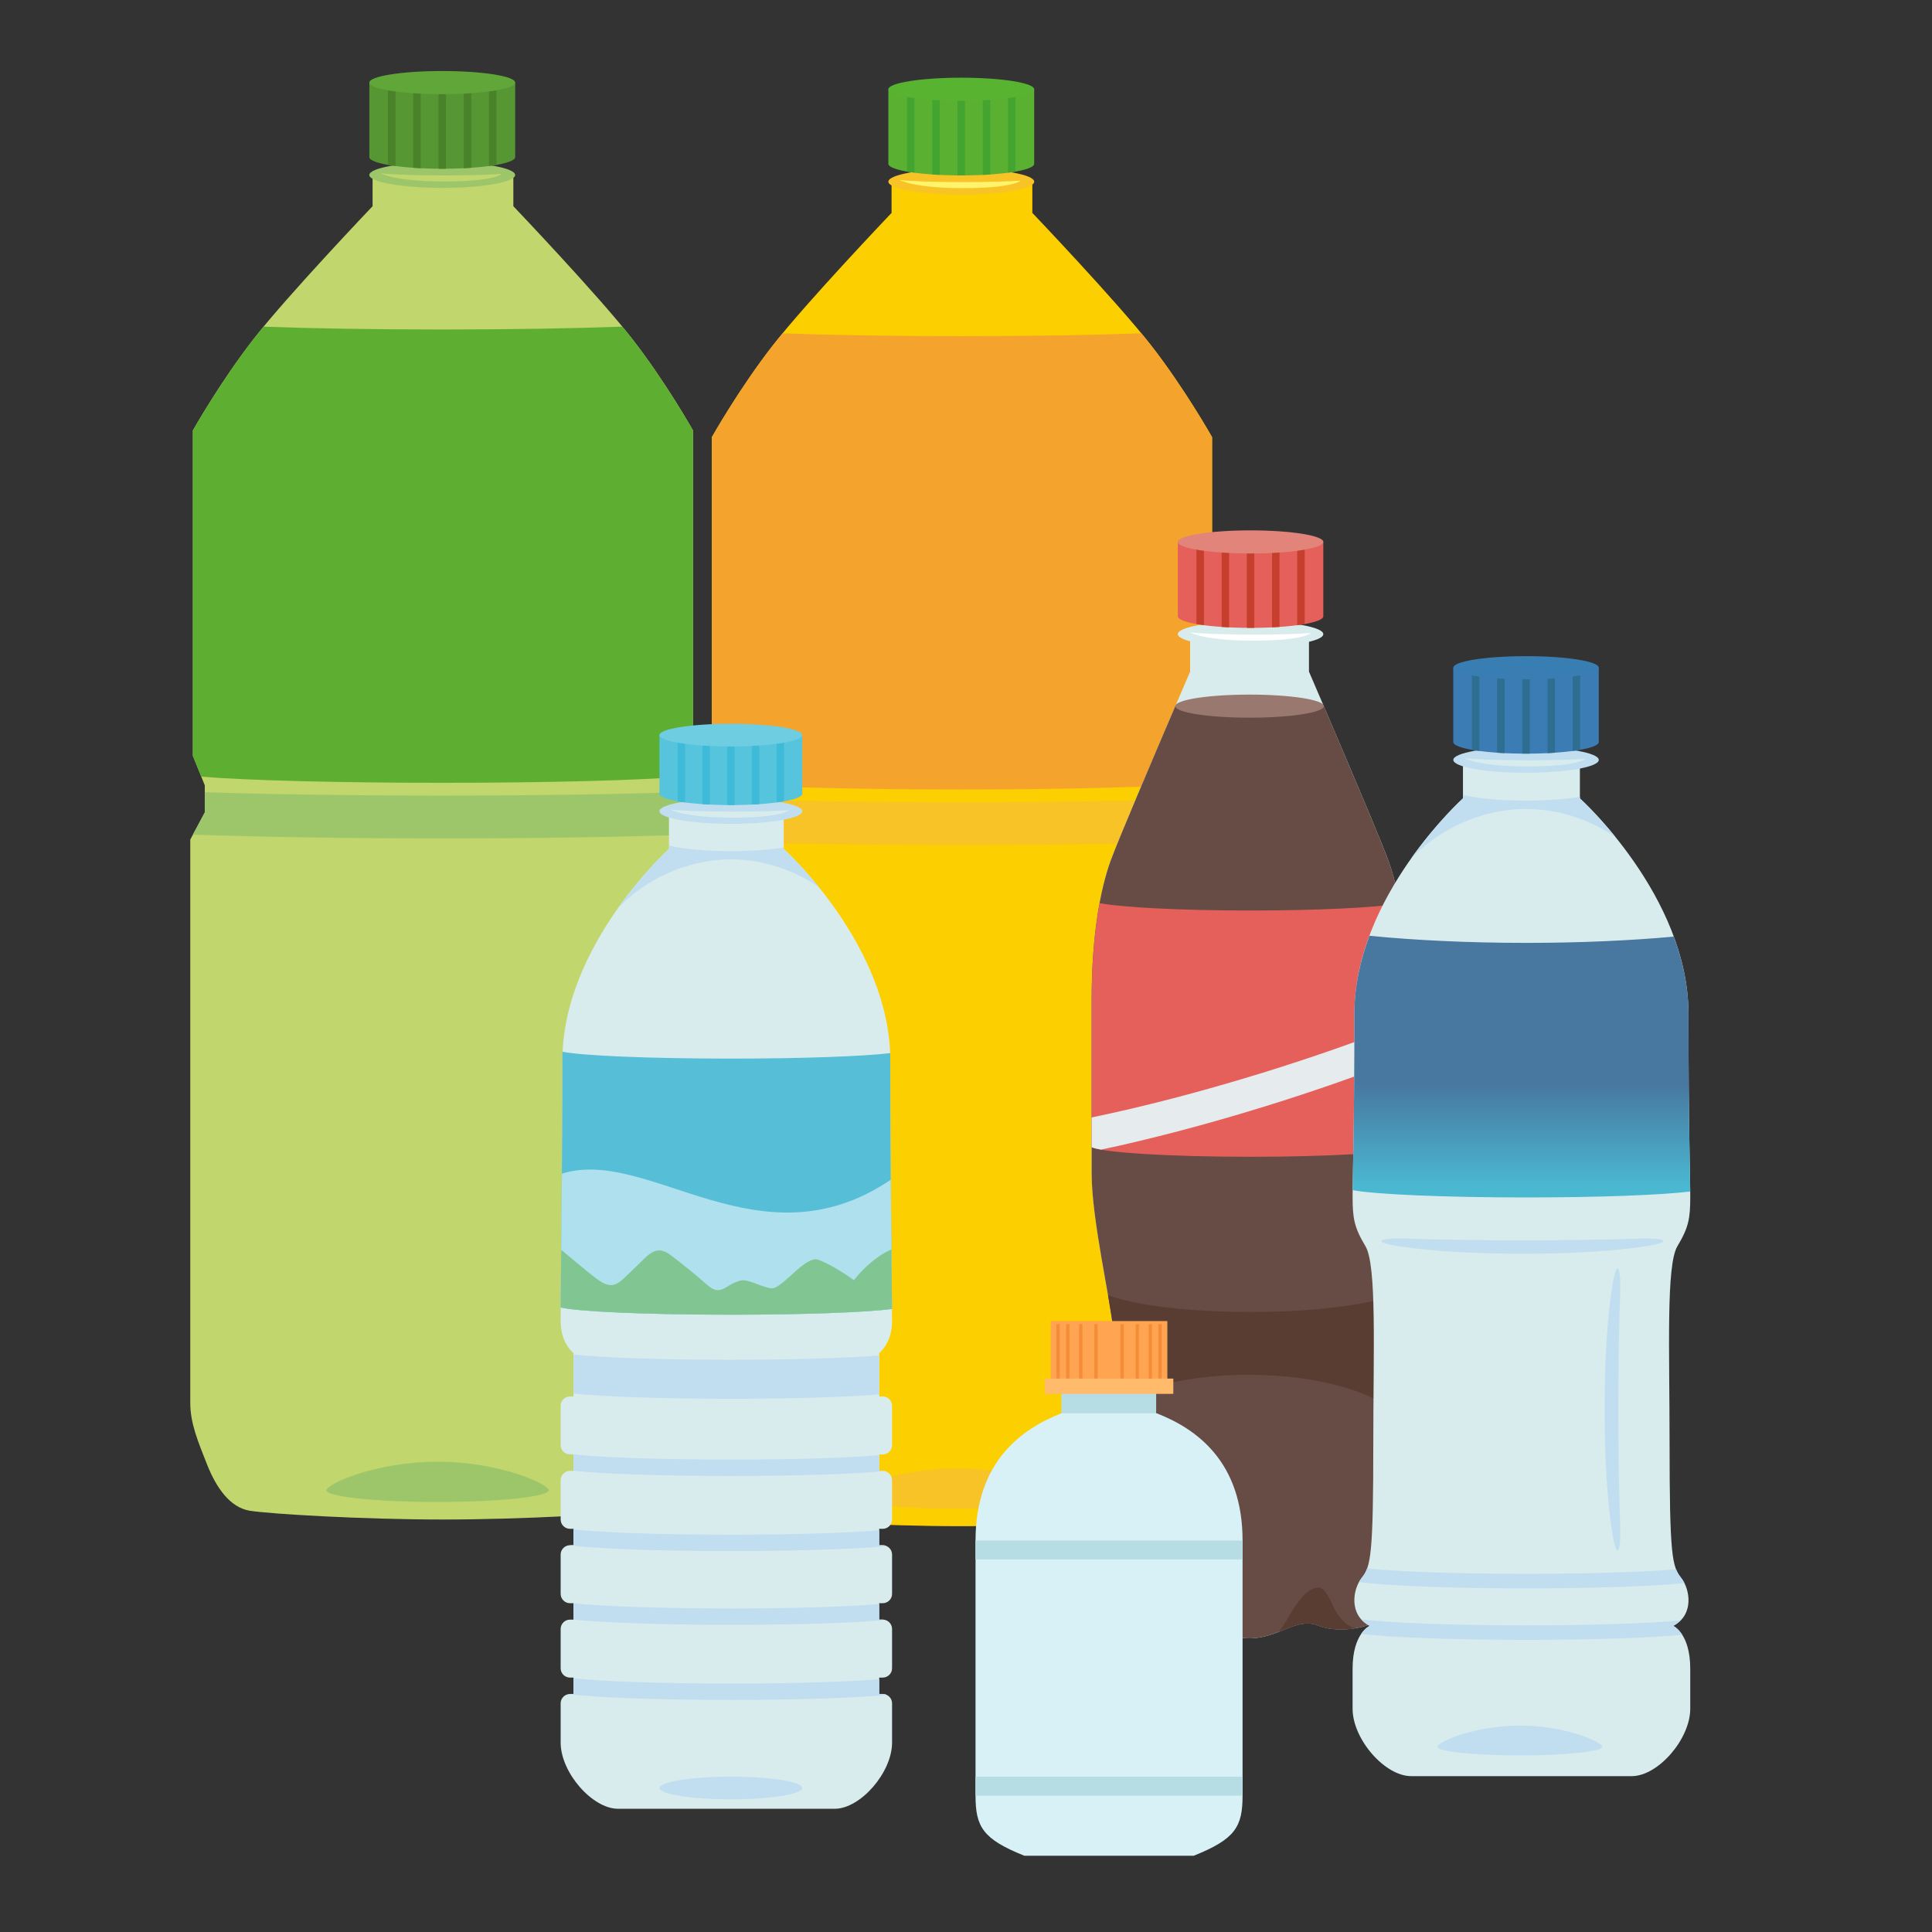 <?xml version="1.0" encoding="UTF-8"?><svg id="_レイヤー_2" xmlns="http://www.w3.org/2000/svg" xmlns:xlink="http://www.w3.org/1999/xlink" viewBox="0 0 100 100"><rect x="0" y="0" width="100" height="100" fill="#333333" stroke="none"/><defs><style>.cls-1{fill:none;}.cls-2{fill:url(#linear-gradient);}.cls-3{fill:#f4a42d;}.cls-4{fill:#f58d37;}.cls-5{fill:#f7c326;}.cls-6{fill:#e6ebee;}.cls-7{fill:#e5605a;}.cls-8{fill:#fff;}.cls-9{fill:#fff46b;}.cls-10{fill:#ffba6b;}.cls-11{fill:#ffa450;}.cls-12{fill:#fccf00;}.cls-13{fill:#664c44;}.cls-14{fill:#997870;}.cls-15{fill:#9dc66a;}.cls-16{fill:#b7dde4;}.cls-17{fill:#c1def1;}.cls-18{fill:#c1d66d;}.cls-19{fill:#d7f1f7;}.cls-20{fill:#aee0ed;}.cls-21{fill:#c63e2c;}.cls-22{fill:#d9eced;}.cls-23{fill:#e2847a;}.cls-24{fill:#3dbbd8;}.cls-25{fill:#61a639;}.cls-26{fill:#5ab131;}.cls-27{fill:#58b331;}.cls-28{fill:#498229;}.cls-29{fill:#2d6e91;}.cls-30{fill:#397eb2;}.cls-31{fill:#57c4dd;}.cls-32{fill:#593d33;}.cls-33{fill:#579733;}.cls-34{fill:#56bed6;}.cls-35{fill:#3c7cb5;}.cls-36{fill:#5eaf31;}.cls-37{fill:#44a430;}.cls-38{fill:#6fcde2;}.cls-39{fill:#81c592;}</style><linearGradient id="linear-gradient" x1="78.75" y1="56.015" x2="78.75" y2="61.407" gradientUnits="userSpaceOnUse"><stop offset="0" stop-color="#4877a0"/><stop offset="1" stop-color="#4ab8d1"/></linearGradient></defs><g id="_レイヤー_2-2"><path class="cls-12" d="m62.12,42.398v-1.403l.616-1.527v-16.842s-1.413-2.512-3.162-4.757c-1.749-2.245-6.14-6.85-6.14-6.85v-1.707l-3.643.114-3.643-.114v1.707s-4.39,4.605-6.14,6.85c-1.749,2.245-3.162,4.757-3.162,4.757v16.842l.616,1.527v1.403l-.75,1.403v29.171c0,1.032.395,1.98.869,3.177.474,1.197,1.186,2.228,2.213,2.393s5.808.454,9.997.454,8.97-.289,9.997-.454,1.739-1.196,2.213-2.393.869-2.145.869-3.177v-29.171l-.75-1.403Z"/><path class="cls-3" d="m62.736,22.626s-1.413-2.512-3.162-4.757c-.147-.189-.318-.399-.498-.617-2.467.091-5.735.147-9.32.147-3.552,0-6.791-.055-9.25-.145-.179.217-.35.426-.497.614-1.749,2.245-3.162,4.757-3.162,4.757v16.842l.435,1.078c2.274.189,7.004.318,12.474.318,5.528,0,10.303-.132,12.548-.324l.433-1.072v-16.842Z"/><path class="cls-5" d="m62.12,41.348c-3.483.112-7.758.178-12.383.178-4.58,0-8.81-.065-12.275-.175v1.046l-.615,1.149c3.572.122,8.035.195,12.889.195,4.899,0,9.407-.074,12.996-.198l-.613-1.146v-1.049Z"/><path class="cls-5" d="m55.263,77.483c0,.334-2.574.605-5.749.605s-5.749-.271-5.749-.605,2.574-1.479,5.749-1.479,5.749,1.144,5.749,1.479Z"/><path class="cls-5" d="m53.529,9.404c0,.369-1.689.667-3.773.667s-3.774-.299-3.774-.667,1.69-.667,3.774-.667,3.773.299,3.773.667Z"/><path class="cls-9" d="m49.869,9.426c-1.542,0-2.848-.048-3.303-.114,0,0,.699.428,3.303.428s2.967-.393,2.967-.393c-.611.047-1.71.079-2.967.079Z"/><path class="cls-26" d="m45.982,8.48c0,.331,1.69.599,3.774.599s3.773-.268,3.773-.599v-3.859h-7.547v3.859Z"/><path class="cls-37" d="m46.947,8.879c.121.021.249.042.389.06v-4.319h-.389v4.258Z"/><path class="cls-37" d="m48.643,4.621h-.389v4.409c.127.009.256.016.389.023v-4.432Z"/><path class="cls-37" d="m49.95,9.078v-4.457h-.389v4.457c.065,0,.129.001.194.001s.13,0,.194-.001Z"/><path class="cls-37" d="m51.257,4.621h-.388v4.432c.133-.007.262-.014.388-.023v-4.409Z"/><path class="cls-37" d="m52.564,4.621h-.389v4.319c.139-.019.268-.039.389-.06v-4.258Z"/><path class="cls-27" d="m53.529,4.621c0,.331-1.689.599-3.773.599s-3.774-.268-3.774-.599,1.69-.599,3.774-.599,3.773.268,3.773.599Z"/><path class="cls-18" d="m35.256,42.052v-1.403l.616-1.527v-16.842s-1.412-2.512-3.162-4.757c-1.749-2.245-6.139-6.85-6.139-6.85v-1.707l-3.643.114-3.643-.114v1.707s-4.39,4.605-6.139,6.85c-1.75,2.245-3.162,4.757-3.162,4.757v16.842l.616,1.527v1.403l-.751,1.403v29.171c0,1.032.395,1.98.869,3.177.474,1.197,1.186,2.228,2.213,2.393s5.809.454,9.997.454,8.97-.289,9.997-.454c1.027-.165,1.739-1.196,2.213-2.393.474-1.197.869-2.145.869-3.177v-29.171l-.75-1.403Z"/><path class="cls-36" d="m35.871,22.281s-1.412-2.512-3.162-4.757c-.147-.189-.318-.399-.498-.617-2.467.091-5.735.147-9.32.147-3.552,0-6.791-.055-9.25-.145-.18.217-.35.426-.496.614-1.75,2.245-3.162,4.757-3.162,4.757v16.842l.435,1.078c2.274.189,7.004.318,12.474.318,5.528,0,10.303-.132,12.548-.324l.433-1.072v-16.842Z"/><path class="cls-15" d="m35.256,41.003c-3.484.112-7.758.178-12.383.178-4.58,0-8.81-.065-12.274-.175v1.046l-.615,1.149c3.572.122,8.035.195,12.889.195,4.9,0,9.407-.074,12.996-.198l-.613-1.146v-1.049Z"/><path class="cls-15" d="m28.398,77.137c0,.334-2.574.605-5.749.605s-5.75-.271-5.75-.605,2.574-1.479,5.75-1.479,5.749,1.144,5.749,1.479Z"/><path class="cls-15" d="m26.664,9.058c0,.369-1.69.667-3.774.667s-3.774-.299-3.774-.667,1.69-.667,3.774-.667,3.774.299,3.774.667Z"/><path class="cls-18" d="m23.004,9.08c-1.542,0-2.848-.048-3.303-.114,0,0,.699.428,3.303.428s2.968-.393,2.968-.393c-.611.047-1.71.079-2.968.079Z"/><path class="cls-33" d="m19.117,8.134c0,.331,1.69.599,3.774.599s3.774-.268,3.774-.599v-3.859h-7.547v3.859Z"/><path class="cls-28" d="m20.082,8.533c.121.021.249.042.389.06v-4.319h-.389v4.258Z"/><path class="cls-28" d="m21.778,4.275h-.389v4.409c.126.009.256.016.389.023v-4.432Z"/><path class="cls-28" d="m23.085,8.732v-4.457h-.389v4.457c.065,0,.129.001.194.001s.13,0,.194-.001Z"/><path class="cls-28" d="m24.392,4.275h-.388v4.432c.133-.007.262-.014.388-.023v-4.409Z"/><path class="cls-28" d="m25.699,4.275h-.389v4.319c.139-.019.268-.039.389-.06v-4.258Z"/><path class="cls-25" d="m26.664,4.275c0,.331-1.69.599-3.774.599s-3.774-.268-3.774-.599,1.69-.599,3.774-.599,3.774.268,3.774.599Z"/><path class="cls-22" d="m45.688,72.281h-.182v-2.243s.667-.515.667-1.637-.091-7.547-.091-13.518-5.516-10.941-5.516-10.941v-1.849l-2.97.304-2.97-.304v1.849s-5.516,4.971-5.516,10.941-.091,12.396-.091,13.518.667,1.637.667,1.637v2.243h-.182c-.268,0-.485.217-.485.485v2.031c0,.268.217.485.485.485h.182v.849h-.182c-.268,0-.485.217-.485.485v2.031c0,.268.217.485.485.485h.182v.849h-.182c-.268,0-.485.217-.485.485v2.031c0,.268.217.485.485.485h.182v.849h-.182c-.268,0-.485.217-.485.485v2.031c0,.268.217.485.485.485h.182v.849h-.182c-.268,0-.485.217-.485.485v2.031c0,1.546,1.637,3.425,2.97,3.425h11.214c1.334,0,2.97-1.879,2.97-3.425v-2.031c0-.268-.217-.485-.485-.485h-.182v-.849h.182c.268,0,.485-.217.485-.485v-2.031c0-.268-.217-.485-.485-.485h-.182v-.849h.182c.268,0,.485-.217.485-.485v-2.031c0-.268-.217-.485-.485-.485h-.182v-.849h.182c.268,0,.485-.217.485-.485v-2.031c0-.268-.217-.485-.485-.485h-.182v-.849h.182c.268,0,.485-.217.485-.485v-2.031c0-.268-.217-.485-.485-.485Z"/><path class="cls-34" d="m46.081,54.509c-1.387.167-4.558.284-8.252.284-4.209,0-7.733-.152-8.718-.357,0,.035-.003.069-.003.103,0,5.48-.077,11.338-.089,13.133.851.215,4.471.376,8.809.376,3.778,0,7.008-.122,8.342-.296-.011-1.695-.09-7.651-.09-13.213,0-.01,0-.02,0-.03Z"/><path class="cls-17" d="m45.506,72.174v-2.02c-1.58.136-4.423.227-7.677.227-3.605,0-6.708-.111-8.144-.272v2.02c1.436.161,4.54.272,8.144.272,3.253,0,6.097-.091,7.677-.227Z"/><path class="cls-17" d="m37.83,44.483c1.723,0,3.304.584,4.54,1.419-.996-1.232-1.804-1.96-1.804-1.96v-.081c-.676.118-1.65.193-2.736.193-1.372,0-2.567-.119-3.204-.295v.183s-1.305,1.178-2.646,3.074c1.297-1.383,3.432-2.533,5.85-2.533Z"/><path class="cls-17" d="m29.685,86.867v.811h-.182c-.018,0-.034.009-.052.011,1.312.176,4.568.3,8.379.3,3.536,0,6.59-.107,8.062-.263-.062-.029-.13-.048-.203-.048h-.182v-.766c-1.58.136-4.423.227-7.677.227-3.605,0-6.708-.111-8.144-.272Z"/><path class="cls-17" d="m29.283,75.222c.067.035.139.059.22.059h.182v.844c1.436.161,4.54.272,8.144.272,3.444,0,6.426-.102,7.939-.251-.027-.005-.052-.016-.08-.016h-.182v-.809c-1.58.136-4.423.227-7.677.227-3.99,0-7.367-.136-8.546-.326Z"/><path class="cls-17" d="m29.685,79.162v.817h-.182c-.012,0-.023.006-.035.007,1.324.174,4.568.298,8.361.298,3.53,0,6.58-.107,8.054-.262-.06-.027-.125-.042-.195-.042h-.182v-.772c-1.58.136-4.423.227-7.677.227-3.605,0-6.708-.111-8.144-.272Z"/><path class="cls-17" d="m29.685,82.98v.848h-.01c1.432.161,4.541.274,8.154.274,3.459,0,6.453-.103,7.959-.253-.034-.007-.065-.02-.101-.02h-.182v-.803c-1.58.136-4.423.227-7.677.227-3.605,0-6.708-.111-8.144-.272Z"/><path class="cls-20" d="m29.083,60.751c-.023,3.158-.055,5.814-.063,6.922.851.215,4.471.376,8.809.376,3.778,0,7.008-.122,8.342-.296-.007-1.022-.038-3.595-.062-6.693-6.794,4.597-12.534-1.739-17.027-.309Z"/><path class="cls-39" d="m44.2,66.263c-.467-.341-1.298-.866-1.855-1.061-.646-.227-1.84,1.476-2.385,1.482-.398.005-1.23-.5-1.617-.404-.842.208-1.005.874-1.744.221-.619-.547-1.226-1.033-1.874-1.528-.813-.621-1.188.027-1.877.66-.798.734-1.036,1.266-1.995.536-.604-.46-1.192-.981-1.772-1.451-.011.005-.022.011-.033.016-.013,1.314-.024,2.348-.028,2.939.851.215,4.471.376,8.809.376,3.778,0,7.008-.122,8.342-.296-.004-.584-.016-1.675-.029-3.08-.745.306-1.504,1.015-1.943,1.59Z"/><path class="cls-17" d="m41.526,92.546c0,.324-1.655.587-3.696.587s-3.696-.263-3.696-.587,1.655-.587,3.696-.587,3.696.263,3.696.587Z"/><path class="cls-17" d="m41.526,41.989c0,.361-1.655.654-3.696.654s-3.696-.292-3.696-.654,1.655-.654,3.696-.654,3.696.292,3.696.654Z"/><path class="cls-22" d="m37.94,42.011c-1.511,0-2.789-.047-3.235-.111,0,0,.685.419,3.235.419s2.907-.385,2.907-.385c-.598.046-1.675.077-2.907.077Z"/><path class="cls-31" d="m34.134,41.084c0,.324,1.655.587,3.696.587s3.696-.263,3.696-.587v-3.035h-7.392v3.035Z"/><path class="cls-24" d="m35.079,41.475c.119.021.244.041.381.059v-3.485h-.381v3.426Z"/><path class="cls-24" d="m36.74,38.049h-.381v3.574c.124.009.251.016.381.023v-3.596Z"/><path class="cls-24" d="m38.02,41.67v-3.621h-.381v3.621c.063,0,.126.001.19.001s.127,0,.19-.001Z"/><path class="cls-24" d="m39.3,38.049h-.38v3.596c.13-.006.257-.014.38-.023v-3.574Z"/><path class="cls-24" d="m40.58,38.049h-.381v3.485c.136-.018.262-.038.381-.059v-3.426Z"/><path class="cls-38" d="m41.526,38.049c0,.324-1.655.587-3.696.587s-3.696-.263-3.696-.587,1.655-.587,3.696-.587,3.696.263,3.696.587Z"/><path class="cls-22" d="m72.914,75.903c-.131-2.307-1.318-5.536-1.186-7.052.132-1.516,1.12-5.734,1.12-8.106v-9.029c0-3.361-.461-5.733-.989-7.183-.527-1.45-4.107-9.77-4.107-9.77v-2.032l-3.076.091-3.076-.091v2.032s-3.579,8.32-4.107,9.77c-.527,1.45-.989,3.822-.989,7.183v9.029c0,2.373.988,6.591,1.12,8.106.132,1.516-1.054,4.745-1.186,7.052-.131,2.307.198,5.865.725,7.118.528,1.252,2.834,1.582,3.954,1.121s2.043.659,3.559.659,2.438-1.121,3.559-.659c1.12.461,3.427.132,3.954-1.121.528-1.252.857-4.811.725-7.118Z"/><path class="cls-13" d="m72.914,75.903c-.131-2.307-1.318-5.536-1.186-7.052.132-1.516,1.12-5.734,1.12-8.106v-9.029c0-3.361-.461-5.733-.989-7.183-.371-1.02-2.252-5.441-3.336-7.972-.774.09-2.182.15-3.794.15-1.682,0-3.146-.065-3.896-.162-1.082,2.529-2.969,6.961-3.341,7.984-.527,1.45-.989,3.822-.989,7.183v9.029c0,2.373.988,6.591,1.12,8.106.132,1.516-1.054,4.745-1.186,7.052-.131,2.307.198,5.865.725,7.118.528,1.252,2.834,1.582,3.954,1.121s2.043.659,3.559.659,2.438-1.121,3.559-.659c1.12.461,3.427.132,3.954-1.121.528-1.252.857-4.811.725-7.118Z"/><path class="cls-14" d="m68.523,36.55c0,.33-1.721.598-3.844.598s-3.845-.268-3.845-.598,1.722-.598,3.845-.598,3.844.268,3.844.598Z"/><path class="cls-22" d="m68.494,32.823c0,.368-1.686.666-3.765.666s-3.765-.298-3.765-.666,1.686-.666,3.765-.666,3.765.298,3.765.666Z"/><path class="cls-8" d="m64.896,32.845c-1.539,0-2.841-.048-3.296-.113,0,0,.699.427,3.296.427s2.961-.393,2.961-.393c-.609.047-1.706.079-2.961.079Z"/><path class="cls-7" d="m60.964,31.901c0,.33,1.686.598,3.765.598s3.765-.268,3.765-.598v-3.851h-7.53v3.851Z"/><path class="cls-21" d="m61.927,32.299c.121.021.249.042.388.06v-4.309h-.388v4.249Z"/><path class="cls-21" d="m63.619,28.05h-.388v4.399c.126.009.256.016.388.023v-4.422Z"/><path class="cls-21" d="m64.923,32.497v-4.447h-.388v4.447c.065,0,.128.001.194.001.065,0,.129,0,.194-.001Z"/><path class="cls-21" d="m66.227,28.05h-.387v4.422c.132-.007.262-.014.387-.023v-4.399Z"/><path class="cls-21" d="m67.531,28.05h-.388v4.309c.139-.019.267-.039.388-.06v-4.249Z"/><path class="cls-23" d="m68.494,28.05c0,.33-1.686.598-3.765.598s-3.765-.268-3.765-.598,1.686-.598,3.765-.598,3.765.268,3.765.598Z"/><path class="cls-7" d="m72.44,46.765c-1.231.213-4.217.363-7.71.363-3.599,0-6.655-.159-7.814-.383-.245,1.316-.412,2.963-.412,4.971v7.661c.571.282,4.032.498,8.226.498,3.978,0,7.3-.195,8.118-.455v-7.704c0-1.998-.165-3.638-.408-4.952Z"/><path class="cls-32" d="m64.623,71.158c3.704,0,6.833.958,7.907,2.284-.382-1.77-.891-3.569-.802-4.591.037-.416.138-1.039.265-1.769-1.418.493-4.135.826-7.263.826-3.217,0-5.997-.352-7.378-.868.13.747.235,1.387.272,1.811.087.99-.389,2.711-.766,4.428,1.192-1.241,4.214-2.121,7.765-2.121Z"/><path class="cls-32" d="m61.199,82.183c-.785-.124-.679,1.688-1.989,2.098.697.113,1.416.063,1.907-.139.697-.287,1.316.037,2.05.324-.584-.713-1.087-2.143-1.968-2.283Z"/><path class="cls-32" d="m68.154,82.183c.785-.124.679,1.688,1.989,2.098-.698.113-1.417.063-1.908-.139-.696-.287-1.316.037-2.049.324.584-.713,1.086-2.143,1.968-2.283Z"/><path class="cls-6" d="m65.216,55.569c-3.151.97-6.132,1.737-8.713,2.27v1.539c.091.044.26.087.485.128,2.487-.528,5.324-1.266,8.315-2.186,2.742-.844,5.303-1.747,7.544-2.639v-1.785c-2.262.903-4.854,1.818-7.632,2.674Z"/><path class="cls-22" d="m86.605,84.156c1.102-.58.87-1.913.406-2.493s-.594-1.16-.594-7.015c0-4.754-.185-9.161.406-10.146.592-.985.665-1.45.665-2.595s-.093-3.353-.093-9.436-5.62-11.147-5.62-11.147v-1.884l-3.026.31-3.026-.31v1.884s-5.62,5.064-5.62,11.147-.093,8.294-.093,9.436.074,1.61.665,2.595c.592.985.407,5.392.407,10.146,0,5.856-.131,6.435-.595,7.015-.464.58-.696,1.913.406,2.493,0,0-.883.378-.883,2.218v2.069c0,1.575,1.667,3.489,3.026,3.489h11.425c1.359,0,3.026-1.914,3.026-3.489v-2.069c0-1.84-.883-2.218-.883-2.218Z"/><path class="cls-17" d="m78.988,41.874c1.756,0,3.366.595,4.625,1.446-1.015-1.255-1.838-1.997-1.838-1.997v-.083c-.689.121-1.681.197-2.788.197-1.397,0-2.615-.121-3.264-.301v.186s-1.33,1.201-2.696,3.132c1.322-1.409,3.496-2.58,5.96-2.58Z"/><path class="cls-17" d="m82.753,39.333c0,.368-1.686.666-3.765.666s-3.765-.298-3.765-.666,1.686-.666,3.765-.666,3.765.298,3.765.666Z"/><path class="cls-22" d="m79.101,39.355c-1.539,0-2.842-.048-3.296-.113,0,0,.698.427,3.296.427s2.961-.393,2.961-.393c-.609.047-1.706.079-2.961.079Z"/><path class="cls-35" d="m75.222,38.411c0,.33,1.686.598,3.765.598s3.765-.268,3.765-.598v-3.851h-7.531v3.851Z"/><path class="cls-29" d="m76.185,38.809c.121.021.249.042.388.06v-4.309h-.388v4.249Z"/><path class="cls-29" d="m77.877,34.56h-.388v4.399c.126.009.255.016.388.023v-4.422Z"/><path class="cls-29" d="m79.181,39.008v-4.447h-.388v4.447c.065,0,.129.001.194.001s.129,0,.194-.001Z"/><path class="cls-29" d="m80.486,34.56h-.387v4.422c.133-.007.262-.014.387-.023v-4.399Z"/><path class="cls-29" d="m81.79,34.56h-.388v4.309c.139-.019.267-.039.388-.06v-4.249Z"/><path class="cls-30" d="m82.753,34.56c0,.33-1.686.598-3.765.598s-3.765-.268-3.765-.598,1.686-.598,3.765-.598,3.765.268,3.765.598Z"/><path class="cls-17" d="m70.459,83.816c.114.129.255.245.435.339,0,0-.218.094-.438.414,1.464.184,4.73.312,8.532.312,3.455,0,6.465-.106,8.086-.263-.229-.358-.468-.463-.468-.463.153-.081.278-.177.383-.283-1.639.153-4.604.255-8.001.255-3.8,0-7.064-.128-8.529-.312Z"/><path class="cls-17" d="m70.762,81.185c-.075.205-.165.342-.274.478-.053.066-.102.143-.147.226,1.404.192,4.745.326,8.647.326,3.532,0,6.605-.111,8.198-.274-.052-.104-.111-.199-.175-.279-.101-.127-.187-.253-.258-.435-1.68.141-4.531.233-7.765.233-3.551,0-6.641-.111-8.226-.276Z"/><path class="cls-17" d="m83.862,66.872c-.059,1.616-.095,3.747-.095,6.085s.036,4.47.095,6.085c.043,1.187-.17,1.972-.446.075-.196-1.343-.363-3.322-.363-6.161s.167-4.818.363-6.161c.276-1.897.49-1.112.446.075Z"/><path class="cls-17" d="m84.885,64.106c-1.616.058-3.747.093-6.085.093s-4.47-.035-6.085-.093c-1.187-.042-1.972.166-.075.435,1.343.191,3.322.354,6.161.354s4.818-.163,6.161-.354c1.897-.269,1.112-.477-.075-.435Z"/><path class="cls-2" d="m70.882,48.437c-.469,1.255-.778,2.615-.778,4.033,0,5.588-.078,7.905-.091,9.131,1.137.219,4.722.379,8.975.379,3.775,0,7.02-.126,8.499-.308-.01-1.208-.091-3.509-.091-9.203,0-1.402-.303-2.746-.762-3.99-2.252.206-4.861.324-7.645.324-2.976,0-5.753-.135-8.106-.367Z"/><path class="cls-17" d="m82.933,90.413c0,.248-1.91.449-4.265.449s-4.266-.201-4.266-.449,1.91-1.097,4.266-1.097,4.265.849,4.265,1.097Z"/><rect class="cls-16" x="54.937" y="71.165" width="4.906" height="4.271"/><path class="cls-19" d="m57.404,73.152h2.467c2.045.798,4.444,2.491,4.444,6.586v13.204c0,1.616-.382,2.251-2.526,3.11h-8.77c-2.145-.858-2.526-1.494-2.526-3.11v-13.204c0-4.095,2.4-5.788,4.444-6.586h2.467Z"/><rect class="cls-16" x="50.493" y="91.963" width="13.822" height=".979"/><rect class="cls-16" x="50.493" y="79.738" width="13.822" height=".979"/><rect class="cls-11" x="54.386" y="68.378" width="6.036" height="3.261"/><rect class="cls-4" x="54.68" y="68.537" width=".172" height="2.943"/><rect class="cls-4" x="55.182" y="68.537" width=".172" height="2.943"/><rect class="cls-4" x="55.855" y="68.537" width=".172" height="2.943"/><rect class="cls-4" x="56.642" y="68.537" width=".172" height="2.943"/><rect class="cls-4" x="59.956" y="68.537" width=".172" height="2.943"/><rect class="cls-4" x="59.454" y="68.537" width=".172" height="2.943"/><rect class="cls-4" x="58.781" y="68.537" width=".172" height="2.943"/><rect class="cls-4" x="57.994" y="68.537" width=".172" height="2.943"/><rect class="cls-10" x="54.077" y="71.355" width="6.654" height=".792"/><rect class="cls-1" width="100" height="100"/></g></svg>